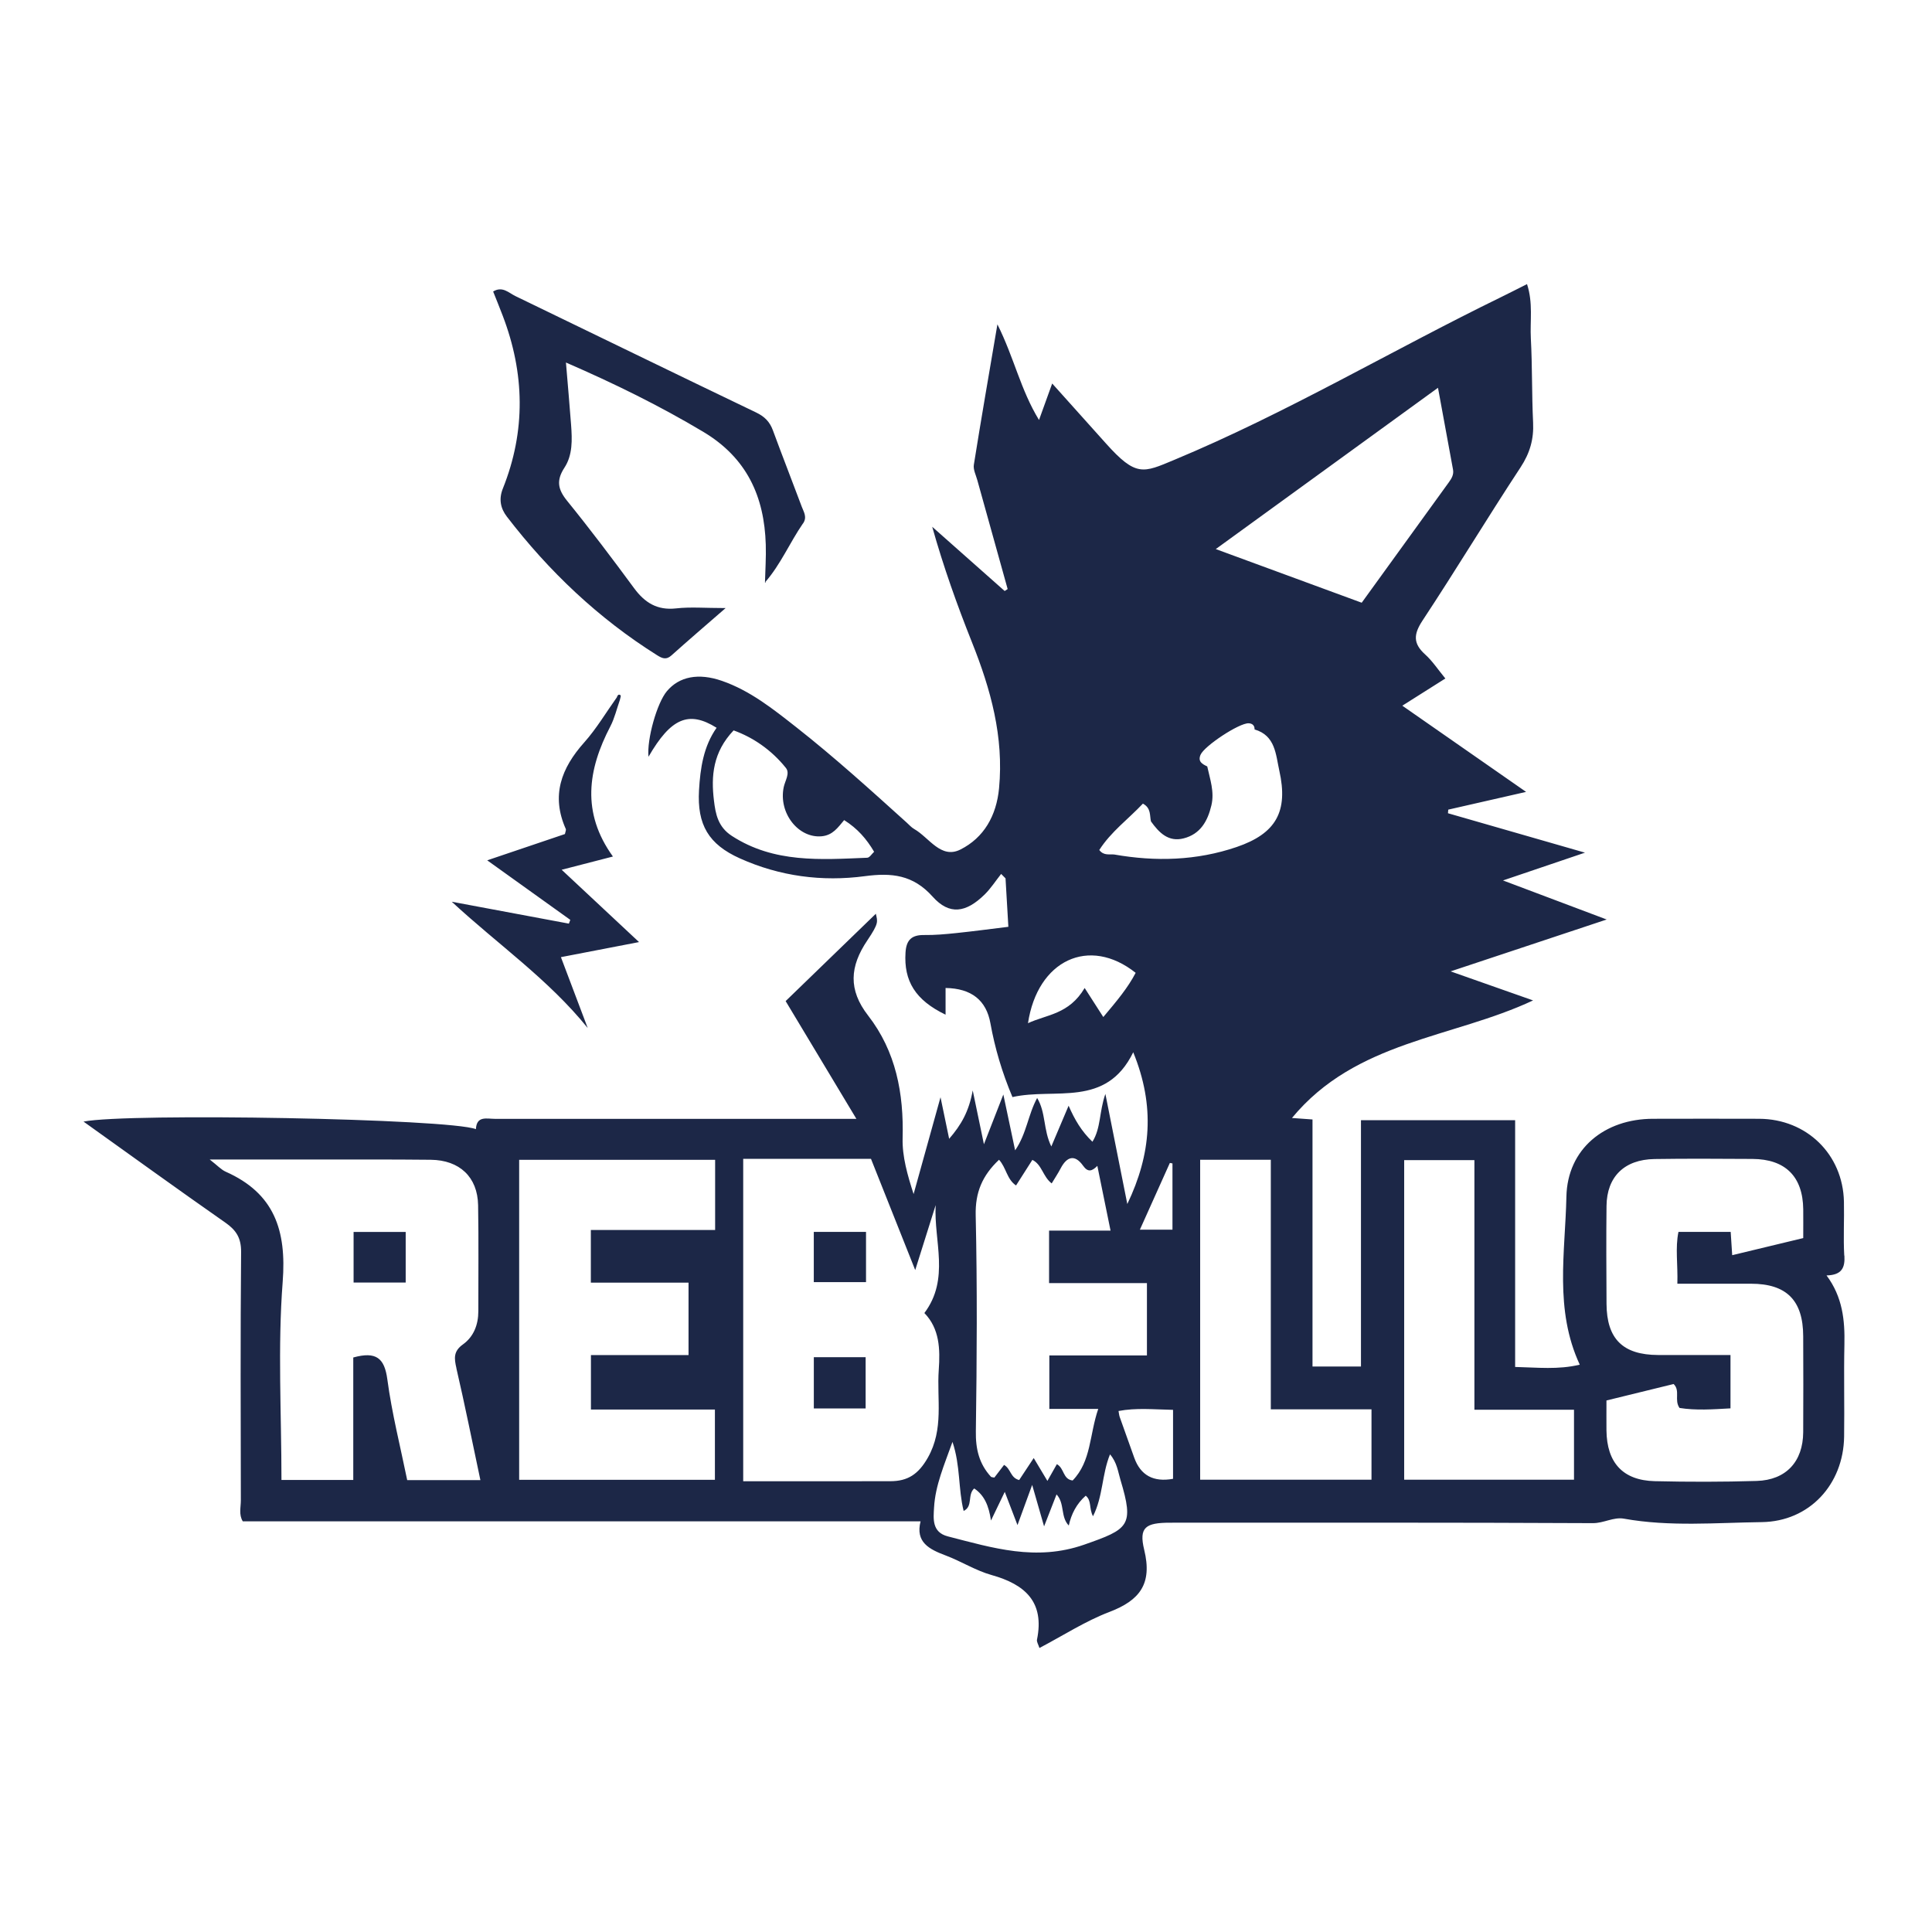 <?xml version="1.0" encoding="UTF-8"?><svg id="Calque_1" xmlns="http://www.w3.org/2000/svg" viewBox="0 0 600 600"><defs><style>.cls-1{fill:#1c2747;stroke-width:0px;}</style></defs><path class="cls-1" d="M151.32,267.19c9.15,6.55,17.47,12.52,25.79,18.48-.15.39-.29.78-.44,1.17-12.12-2.26-24.25-4.53-36.37-6.8,14.19,13.16,29.99,24.06,42.22,39.22-2.73-7.23-5.46-14.46-8.32-22.01,8.2-1.59,15.83-3.05,24.26-4.68-8.17-7.63-15.74-14.71-24.03-22.46,5.89-1.52,10.37-2.68,15.92-4.11-9.86-13.67-7.78-27.03-.8-40.42,1.32-2.54,1.98-5.43,2.94-8.15h0c.09-.52.43-1.34.23-1.5-.62-.51-.96.05-1.16.64-3.35,4.69-6.31,9.72-10.12,13.99-7.15,8.01-10.35,16.53-5.72,26.9.13.3-.12.77-.28,1.56-7.65,2.59-15.48,5.24-24.13,8.16M249.37,162.6c1.38-2,.25-3.56-.36-5.2-2.96-7.92-6.05-15.79-8.97-23.73-.98-2.67-2.57-4.3-5.22-5.57-24.95-11.96-49.82-24.1-74.74-36.14-2.08-1-4.04-3.2-6.93-1.43,1,2.51,2.01,4.98,2.96,7.48,6.85,17.89,7.22,35.83.06,53.7-1.35,3.36-.68,6.23,1.24,8.73,13.08,17.03,28.45,31.62,46.7,43.07,1.53.95,2.77,1.51,4.4.05,5.11-4.58,10.32-9.05,16.84-14.72-6.38,0-10.93-.4-15.37.1-5.87.66-9.73-1.76-13.06-6.28-6.75-9.16-13.6-18.25-20.76-27.08-2.9-3.56-3.48-6.34-.86-10.35,2.56-3.91,2.4-8.68,2.06-13.25-.47-6.25-1.02-12.48-1.6-19.4,15.1,6.56,29.11,13.44,42.62,21.51,13.54,8.08,19,20.07,19.44,35.06.12,3.93-.15,7.86-.25,11.78v-.02s.28.04.28.04l-.16-.21c4.77-5.49,7.58-12.22,11.66-18.15M109.81,398.3h16.18v-15.71h-16.18v15.71ZM268.83,421.49h-16.09v15.91h16.09v-15.91ZM252.73,398.17h16.22v-15.59h-16.22v15.59ZM560,384.5c-7.1,1.71-14.37,3.46-22.05,5.31-.16-2.51-.31-4.7-.47-7.23h-16.22c-1.03,4.99-.16,10.1-.34,16.09,7.73,0,15.29,0,22.85,0,11.06,0,16.2,5.16,16.23,16.31.03,9.94.07,19.88,0,29.81-.06,9.12-5.31,14.85-14.43,15.13-10.55.32-21.12.32-31.67.07-9.9-.24-14.89-5.72-15-15.79-.03-2.89,0-5.77,0-9.27,7.32-1.8,14.1-3.46,20.86-5.11,2.15,2.08.1,4.96,1.83,7.43,5.01.81,10.29.45,15.83.13v-16.57c-7.37,0-14.93.03-22.49,0-10.94-.04-15.95-5-16.01-15.89-.05-10.14-.12-20.29,0-30.43.1-9.05,5.53-14.39,14.88-14.54,10.14-.16,20.29-.08,30.43-.03,10.24.05,15.66,5.47,15.78,15.64.03,2.69,0,5.38,0,8.94M488.82,459.54h-52.74v-99.26h21.81v77.53h30.93v21.74ZM425.93,459.54h-53.21v-99.36h21.94v77.5h31.27v21.86ZM377.57,170.52c23.25-16.88,45.81-33.25,69.01-50.09,1.65,8.95,3.16,17.18,4.67,25.41.29,1.55-.45,2.77-1.32,3.97-8.96,12.37-17.91,24.75-27.04,37.37-15.2-5.59-29.7-10.92-45.32-16.66M387.78,224.62c1.12.05,1.88.65,1.84,1.92,6.49,1.88,6.57,7.8,7.68,12.78,2.84,12.72-1.01,19.55-13.26,23.73-12.42,4.23-25.13,4.58-37.97,2.33-1.52-.19-3.26.45-4.68-1.4,3.62-5.68,9.05-9.63,13.55-14.41,2.58,1.4,2.07,3.65,2.5,5.52,2.5,3.48,5.4,6.5,10.16,5.27,5.17-1.32,7.45-5.33,8.61-10.25,1-4.22-.43-8.11-1.29-12.09-1.52-.72-2.98-1.48-2.09-3.6,1.17-2.76,12.02-9.92,14.95-9.8M352.69,302.12c-2.42,4.65-5.78,8.66-10.05,13.73-1.83-2.86-3.47-5.42-5.79-9.02-4.87,8.24-11.83,8.23-17.6,10.93,2.96-19.57,18.98-27.12,33.44-15.64M363.31,361.16c.27.05.54.1.81.15v20.58h-10.12c3.2-7.12,6.25-13.93,9.31-20.73M325.8,382.17v16.31h30.39v22.46h-30.31v16.61h15.19c-2.77,8.06-2.13,16.22-7.95,22.23-3.09-.38-2.53-3.77-4.9-5.07-.89,1.57-1.78,3.15-2.94,5.2-1.52-2.53-2.74-4.58-4.25-7.1-1.74,2.62-3.15,4.76-4.52,6.83-2.75-.69-2.56-3.49-4.69-4.7-.95,1.24-1.99,2.61-3.01,3.93-.45-.1-.89-.07-1.08-.27-3.66-4.01-4.76-8.6-4.67-14.12.32-22.36.45-44.73-.05-67.07-.16-7.07,2.02-12.31,7.25-17.24,2.28,2.53,2.4,6.05,5.28,7.99,1.72-2.7,3.38-5.28,5.07-7.95,2.99,1.45,3.23,5.17,6,7.31,1-1.66,1.97-3.12,2.78-4.66,1.94-3.71,4.39-4.46,6.97-.84,1.46,2.06,2.7,1.81,4.43.05,1.41,6.89,2.68,13.15,4.1,20.1h-19.11ZM302.53,462.24c3.18,2.12,4.54,5.35,5.23,9.97,1.61-3.34,2.8-5.82,4.28-8.9,1.32,3.47,2.46,6.45,3.95,10.32,1.67-4.56,2.92-7.99,4.56-12.48,1.35,4.67,2.37,8.27,3.7,12.88,1.48-3.8,2.59-6.64,3.87-9.93,2.62,2.85,1.16,6.93,3.8,9.67.78-3.59,2.42-6.77,5.26-9.27,1.89,1.52.97,3.96,2.26,6.38,3.14-6.18,2.72-12.89,5.28-19.22,2.18,2.51,2.48,5.37,3.25,7.93,4.3,14.28,2.59,15.27-11.28,20.12-14.96,5.22-28.4,1-42.32-2.57-5-1.28-4.5-5.52-4.29-9,.39-6.84,3.14-13.13,5.72-20.35,2.51,7.45,1.75,14.54,3.47,21.45,2.99-1.45,1.09-5.02,3.28-6.99M287.08,407.78c4.72,4.85,4.92,11.21,4.46,17.65-.65,9.11,1.67,18.34-3.4,27.28-2.94,5.16-6.25,7.28-11.59,7.29-15.11.04-30.23.01-45.74.01v-100.13h39.68c4.44,11.17,8.83,22.19,13.74,34.55,2.42-7.69,4.39-13.93,6.35-20.17-.62,11.17,4.5,22.86-3.51,33.52M222.1,381.99h-38.61v16.34h30.34v22.5h-30.31v16.91h38.5v21.83h-60.79v-99.38h60.86v21.79ZM347.7,439.92c-.14-.38-.16-.8-.33-1.72,5.44-1.04,10.85-.48,16.93-.36v21.42q-9.11,1.66-12.05-6.55c-1.52-4.26-3.05-8.52-4.56-12.78M271.47,264.52c-.7.64-1.4,1.83-2.15,1.86-14.44.58-28.91,1.72-42.02-6.77-4.35-2.81-5.08-6.86-5.58-11.02-.92-7.56-.34-14.98,6.11-21.76,6.03,2.17,11.76,6.07,16.23,11.65,1.35,1.68-.25,3.97-.67,5.97-1.68,8.06,4.58,15.96,11.83,15.26,3.38-.34,4.95-2.64,6.94-5.02,4.17,2.64,6.92,5.81,9.3,9.83M141.73,424.91c2.64,11.38,4.93,22.83,7.46,34.75h-22.73c-2.11-10.35-4.76-20.73-6.17-31.29-.88-6.58-3.43-8.76-10.58-6.79v38.04h-22.3c0-20.64-1.19-41.2.38-61.54,1.23-16.03-2.61-27.49-17.68-34.19-1.42-.63-2.55-1.91-4.98-3.79,11.56,0,21.78,0,32,0,12.22,0,24.44-.05,36.66.08,8.95.1,14.53,5.37,14.69,14.1.2,10.97.05,21.95.07,32.92,0,4.19-1.43,7.91-4.77,10.31-2.99,2.14-2.75,4.3-2.03,7.41M572.75,389.94c-.32-5.58.03-11.19-.1-16.78-.32-14.68-11.58-25.65-26.33-25.71-10.98-.04-21.97-.02-32.95,0-15.06.01-26.61,9.34-26.91,24.21-.36,17.3-3.79,35.06,4.15,52.15-6.69,1.61-13.12.87-20.07.71v-76.64h-47.88v76.5h-15.05v-76.72c-2.02-.14-3.56-.25-6.38-.46,19.88-24.05,49.88-24.76,74.88-36.51-8.35-2.94-16.28-5.73-25.61-9.02,16.51-5.49,31.8-10.57,48.47-16.11-11.19-4.22-21.13-7.96-32.2-12.13,8.96-3.04,16.73-5.67,25.46-8.63-14.89-4.28-28.72-8.26-42.55-12.24.03-.37.06-.75.09-1.12,7.66-1.74,15.32-3.49,24.17-5.51-13.31-9.27-25.61-17.84-38.44-26.77,4.76-3.01,8.83-5.59,13.37-8.45-2.33-2.82-4.03-5.45-6.28-7.47-3.8-3.43-3.6-6.29-.79-10.55,10.37-15.71,20.1-31.85,30.44-47.58,2.9-4.42,4.13-8.74,3.88-13.9-.42-8.68-.23-17.4-.7-26.08-.29-5.44.74-11.04-1.19-16.9-2.95,1.48-5.48,2.79-8.05,4.04-33.98,16.57-66.54,35.99-101.53,50.56-9.59,4-11.81,5.37-21.19-5.12-5.43-6.07-10.88-12.13-16.69-18.61-1.45,4.01-2.54,7.04-4.09,11.33-5.74-9.38-7.71-19.29-12.92-29.7-2.66,15.64-5.09,29.61-7.32,43.61-.24,1.5.65,3.19,1.08,4.78,3.13,11.28,6.27,22.55,9.42,33.82-.31.21-.62.4-.93.6-7.5-6.65-15-13.29-22.5-19.94,3.51,12.48,7.73,24.29,12.37,35.93,5.81,14.56,9.9,29.31,8.39,45.26-.81,8.57-4.72,15.39-12.02,19.05-6.06,3.03-9.7-3.74-14.32-6.37-.88-.5-1.59-1.32-2.35-2.01-11.23-10.13-22.42-20.29-34.32-29.64-7.16-5.62-14.29-11.33-23.05-14.37-7.3-2.53-13.28-1.35-17.1,3.21-3.1,3.69-6.25,14.95-5.71,20.36,6.95-12.02,12.49-14.42,21.15-9-4.08,5.81-5.06,12.55-5.46,19.39-.62,10.75,2.99,16.81,12.69,21.17,12.39,5.57,25.5,7.3,38.84,5.52,8.24-1.09,14.92-.46,21.01,6.35,5.21,5.83,10.34,5.04,16.13-.62,1.95-1.91,3.45-4.27,5.16-6.42.45.46.91.91,1.36,1.37.28,4.89.57,9.77.88,15.05-5.64.69-10.92,1.4-16.22,1.95-3.29.34-6.61.65-9.91.6-3.86-.05-5.57,1.48-5.81,5.44-.56,8.85,3.05,14.78,12.44,19.3v-8.29q12.01.19,13.93,10.98c1.39,7.69,3.58,15.15,6.84,22.9,13.22-2.99,29.02,3.49,37.51-13.92,6.85,16.76,5.55,31.73-1.84,47.13-2.29-11.48-4.45-22.33-6.81-34.19-1.94,5.52-1.36,10.59-4.02,14.85-3.4-3.25-5.51-6.85-7.4-11.19-1.89,4.45-3.49,8.22-5.37,12.66-2.55-5.21-1.65-10.51-4.4-15.06-2.84,5.22-3.27,11.08-6.84,16.26-1.21-5.72-2.28-10.76-3.66-17.34-2.29,5.87-3.98,10.19-6.03,15.45-1.22-5.86-2.18-10.49-3.48-16.72-1.17,6.52-3.56,10.69-7.32,15.03-.91-4.41-1.65-7.98-2.68-12.91-3.05,10.99-5.7,20.53-8.36,30.07-1.9-5.9-3.56-11.65-3.41-17.34.38-13.93-2.07-26.95-10.71-38.09-6.23-8.02-5.71-15.27-.23-23.38,3.67-5.44,3.14-5.79,2.63-8.25-9.09,8.81-18.52,17.93-28.02,27.13,7.21,12,14.38,23.93,21.97,36.57h-7.78c-34.82,0-69.64,0-104.46,0-2.57,0-5.7-1.03-5.92,3.2-8.44-3.27-107.86-5.09-121.86-2.35,14.83,10.6,29.37,21.12,44.09,31.41,3.36,2.35,4.88,4.77,4.85,9.08-.23,25.7-.13,51.4-.08,77.1,0,2.19-.67,4.52.6,6.55h210.5c-1.67,6.49,2.68,8.69,7.8,10.61,4.83,1.82,9.31,4.69,14.24,6.07,10.43,2.92,16.51,8.35,14.11,20.07-.14.67.42,1.5.76,2.59,7.39-3.88,14.23-8.33,21.67-11.17,9.52-3.62,13.45-8.76,10.86-19.35-1.71-7.02.48-8.39,8.12-8.39,43.73,0,87.46-.08,131.2.14,3.44.02,6.43-1.97,9.68-1.39,14.21,2.55,28.54,1.25,42.78,1.07,14.83-.19,25.38-11.71,25.59-26.55.14-9.53-.12-19.07.09-28.6.17-7.54-.56-14.78-5.55-21.46,4.77-.12,5.76-2.39,5.55-6.16"/></svg>